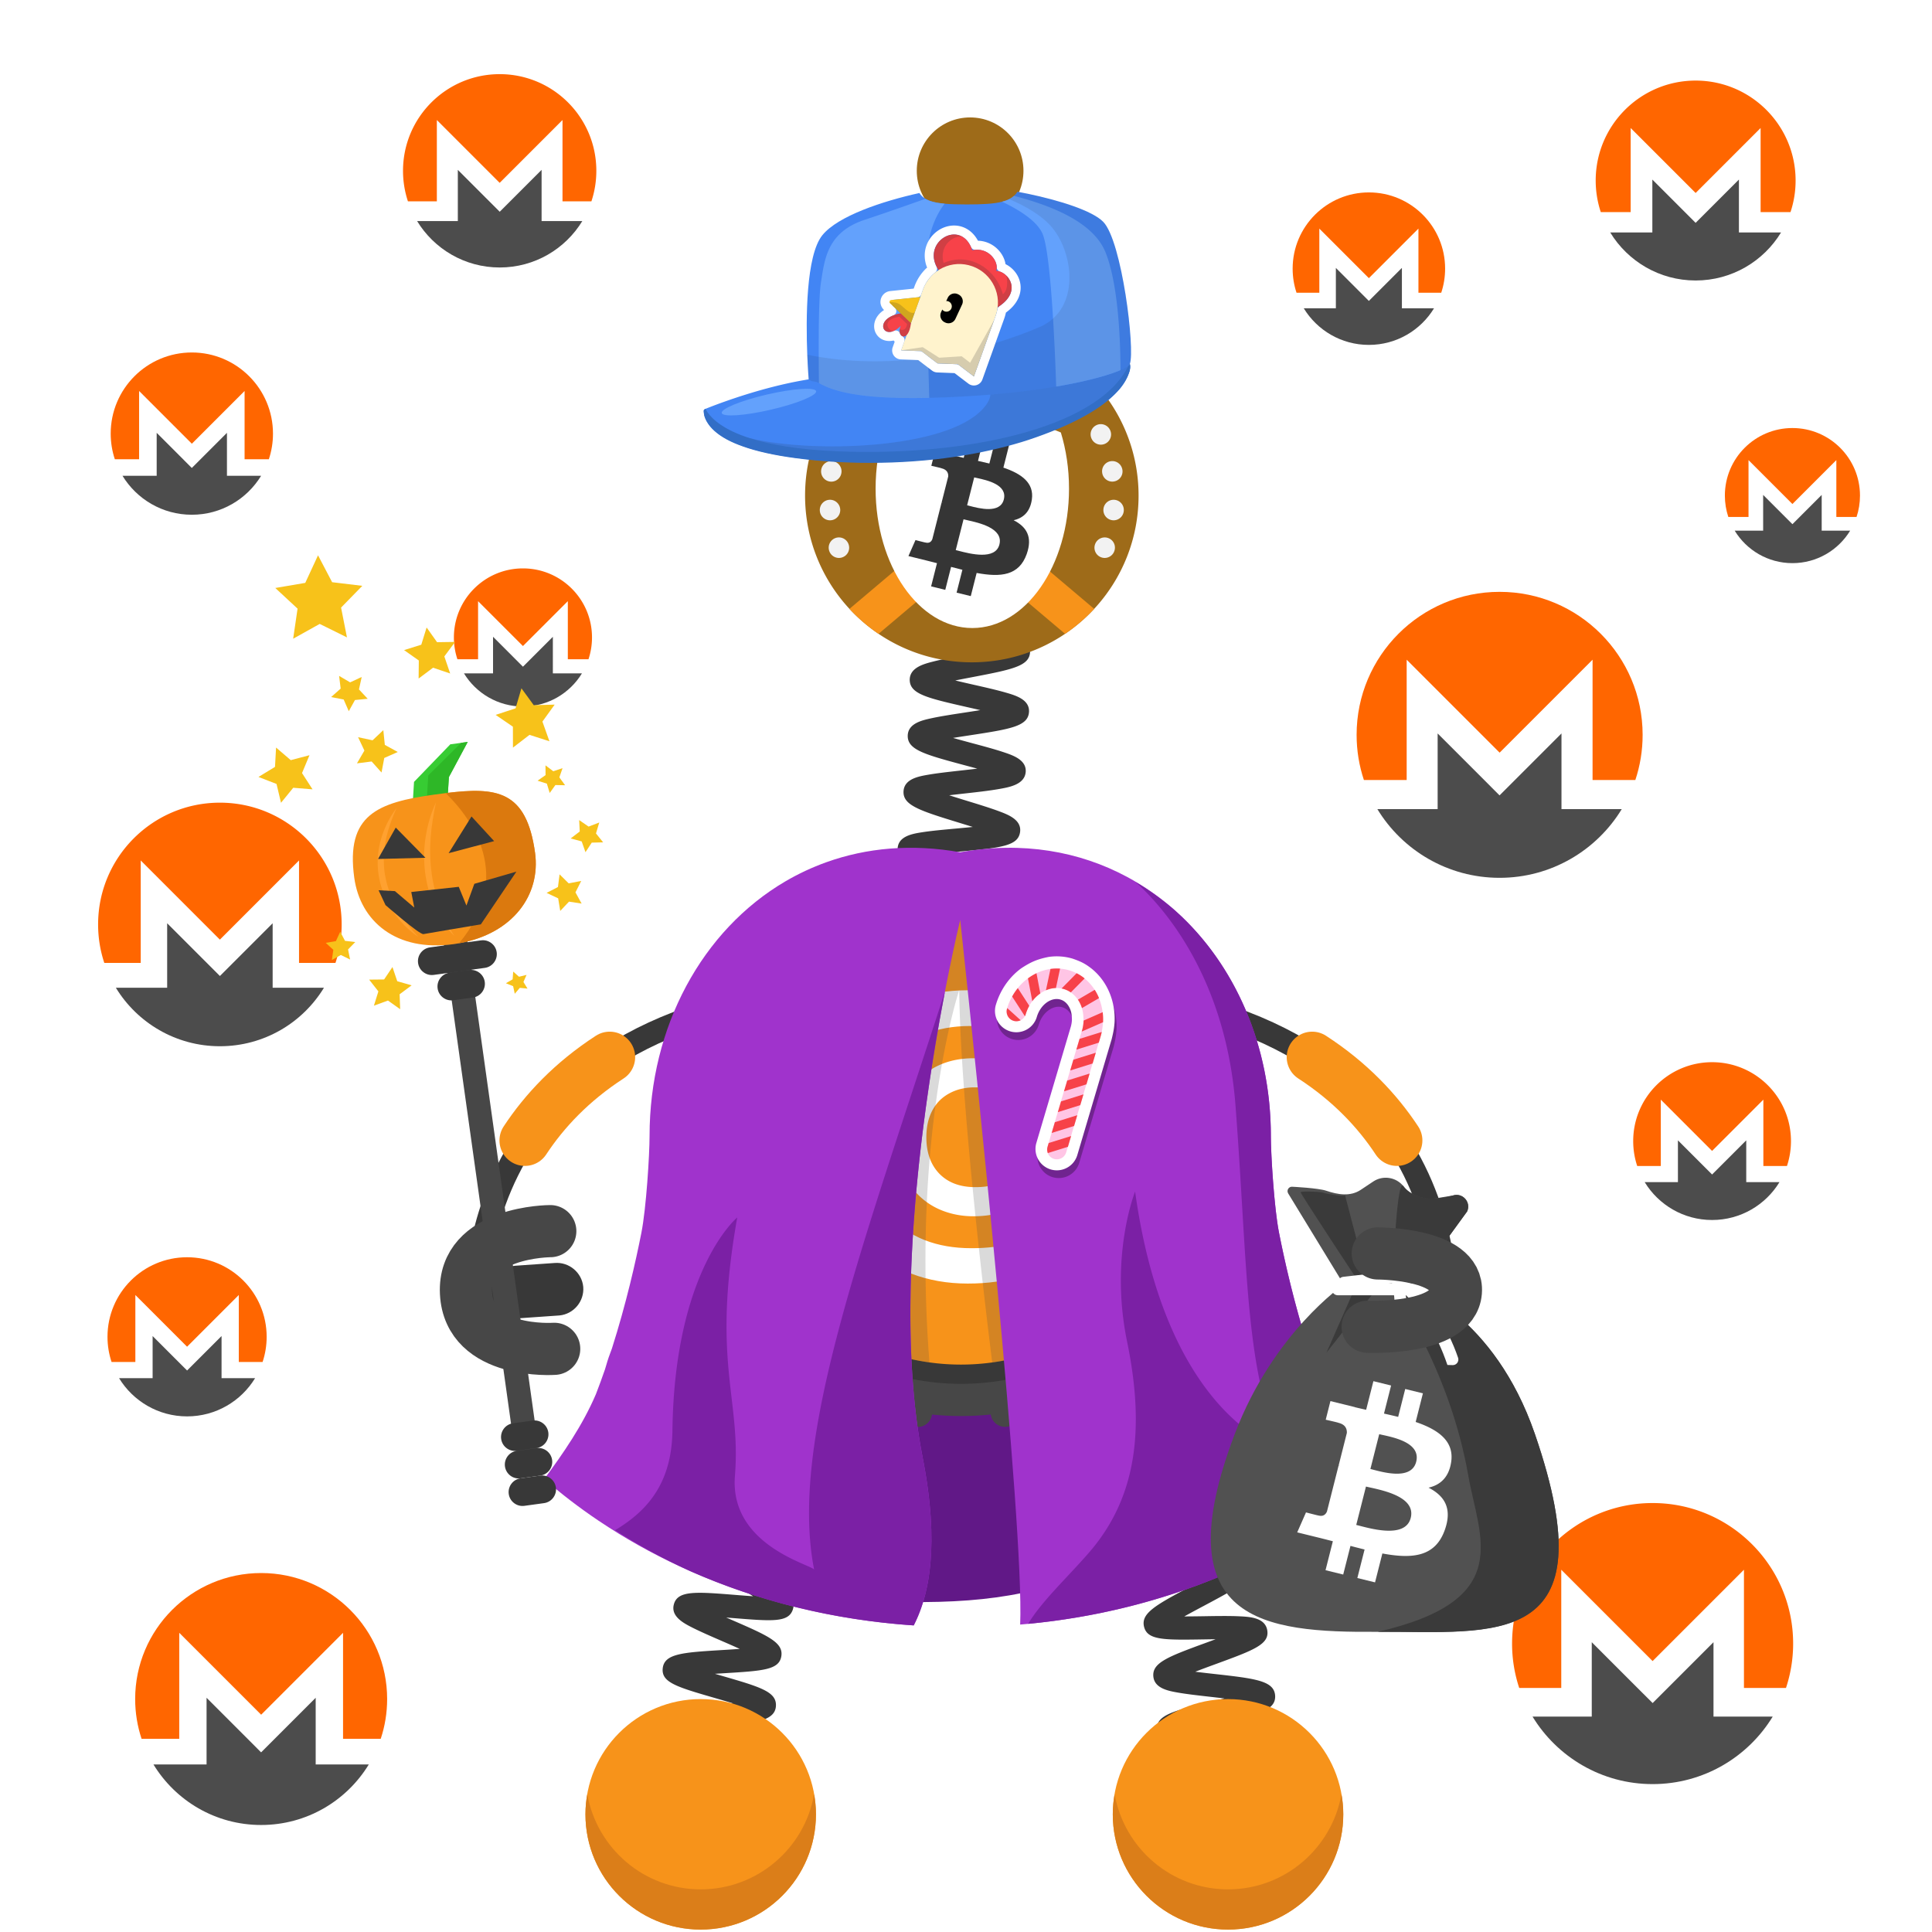 <svg width="1000" height="1000" fill="none" xmlns="http://www.w3.org/2000/svg"><path fill="#fff" d="M0 0h1000v1000H0z"/><path fill="#fff" d="M1000 0H0v1000h1000V0Z"/><path fill="#fff" d="M113.821 541.53c34.816 0 63.04-28.224 63.04-63.04s-28.224-63.04-63.04-63.04-63.04 28.224-63.04 63.04 28.224 63.04 63.04 63.04Z"/><path fill="#F60" d="M113.821 415.46c-34.81 0-63.04 28.23-63.04 63.04 0 6.96 1.13 13.65 3.21 19.91h18.85v-53.04l40.97 40.98 40.97-40.98v53.04h18.85a63.017 63.017 0 0 0 3.21-19.91c.02-34.82-28.21-63.04-63.02-63.04Z"/><path fill="#4C4C4C" d="m104.401 495.76-17.88-17.88v33.37h-26.56c11.07 18.15 31.05 30.28 53.86 30.28s42.8-12.12 53.86-30.28h-26.56v-33.37l-17.88 17.88-9.42 9.42-9.42-9.42Z"/><path fill="#fff" d="M96.83 733.13c22.749 0 41.191-18.441 41.191-41.19s-18.442-41.19-41.19-41.19c-22.749 0-41.19 18.441-41.19 41.19s18.441 41.19 41.19 41.19Z"/><path fill="#F60" d="M96.83 650.75c-22.74 0-41.19 18.44-41.19 41.19 0 4.55.74 8.92 2.1 13.01h12.32v-34.66l26.77 26.77 26.771-26.77v34.66h12.32c1.36-4.09 2.1-8.46 2.1-13.01 0-22.75-18.45-41.19-41.19-41.19Z"/><path fill="#4C4C4C" d="m90.673 703.22-11.68-11.69v21.81h-17.36c7.23 11.86 20.29 19.78 35.2 19.78 14.91 0 27.97-7.92 35.2-19.78h-17.36v-21.81l-11.68 11.68-6.16 6.16-6.16-6.15Z"/><path fill="#fff" d="M855.388 923.45c40.174 0 72.74-32.567 72.74-72.74 0-40.173-32.566-72.74-72.74-72.74-40.173 0-72.74 32.567-72.74 72.74 0 40.173 32.567 72.74 72.74 72.74Z"/><path fill="#F60" d="M855.388 777.97c-40.17 0-72.74 32.57-72.74 72.74a72.79 72.79 0 0 0 3.701 22.98h21.76v-61.2l47.279 47.28 47.28-47.28v61.2h21.75c2.4-7.23 3.71-14.95 3.71-22.98 0-40.17-32.57-72.74-72.74-72.74Z"/><path fill="#4C4C4C" d="M844.522 870.64 823.892 850v38.51h-30.65c12.77 20.95 35.83 34.94 62.15 34.94s49.39-13.99 62.16-34.94h-30.65V850l-20.63 20.63-10.87 10.87-10.88-10.86Z"/><path fill="#fff" d="M886.174 631.46c22.549 0 40.83-18.28 40.83-40.83 0-22.55-18.281-40.83-40.83-40.83-22.55 0-40.83 18.28-40.83 40.83 0 22.55 18.28 40.83 40.83 40.83Z"/><path fill="#F60" d="M886.174 549.79c-22.55 0-40.83 18.29-40.83 40.84 0 4.51.73 8.84 2.08 12.9h12.21v-34.36l26.54 26.54 26.54-26.54v34.36h12.21a40.78 40.78 0 0 0 2.08-12.9c.01-22.55-18.28-40.84-40.83-40.84Z"/><path fill="#4C4C4C" d="m880.071 601.82-11.58-11.58v21.62h-17.21c7.17 11.76 20.11 19.61 34.89 19.61 14.78 0 27.73-7.85 34.89-19.61h-17.21v-21.62l-11.58 11.58-6.1 6.1-6.1-6.1Z"/><path fill="#fff" d="M776.19 454.36c40.874 0 74.01-33.135 74.01-74.01 0-40.875-33.136-74.01-74.01-74.01-40.875 0-74.01 33.135-74.01 74.01 0 40.875 33.135 74.01 74.01 74.01Z"/><path fill="#F60" d="M776.19 306.34c-40.87 0-74.01 33.14-74.01 74.01 0 8.17 1.32 16.03 3.77 23.38h22.14v-62.27l48.11 48.11 48.11-48.11v62.27h22.14c2.45-7.35 3.77-15.21 3.77-23.38-.02-40.87-33.16-74.01-74.03-74.01Z"/><path fill="#4C4C4C" d="m765.12 400.63-21-21v39.18h-31.19c12.99 21.32 36.46 35.55 63.24 35.55s50.25-14.23 63.24-35.55h-31.19v-39.18l-21 21-11.06 11.06-11.04-11.06Z"/><path fill="#fff" d="M927.759 291.48c19.313 0 34.97-15.657 34.97-34.97s-15.657-34.97-34.97-34.97-34.97 15.657-34.97 34.97 15.657 34.97 34.97 34.97Z"/><path fill="#F60" d="M927.759 221.55c-19.31 0-34.97 15.66-34.97 34.97 0 3.86.63 7.57 1.78 11.05h10.46v-29.42l22.73 22.73 22.73-22.73v29.42h10.46c1.16-3.47 1.78-7.19 1.78-11.05 0-19.32-15.66-34.97-34.97-34.97Z"/><path fill="#4C4C4C" d="m922.525 266.09-9.92-9.92v18.51h-14.73c6.14 10.07 17.22 16.8 29.88 16.8s23.74-6.73 29.88-16.8h-14.73v-18.51l-9.92 9.92-5.23 5.23-5.23-5.23Z"/><path fill="#fff" d="M877.667 145.17c28.57 0 51.73-23.16 51.73-51.73 0-28.57-23.16-51.73-51.73-51.73-28.569 0-51.729 23.16-51.729 51.73 0 28.57 23.16 51.73 51.729 51.73Z"/><path fill="#F60" d="M877.66 41.71c-28.57 0-51.73 23.17-51.73 51.73 0 5.71.93 11.2 2.63 16.34h15.47V66.26l33.63 33.63 33.63-33.63v43.53h15.47a51.657 51.657 0 0 0 2.64-16.34c0-28.57-23.17-51.74-51.74-51.74Z"/><path fill="#4C4C4C" d="m869.933 107.62-14.68-14.68v27.39h-21.8c9.08 14.9 25.48 24.85 44.2 24.85 18.72 0 35.13-9.95 44.21-24.85h-21.8V92.94l-14.68 14.68-7.73 7.73-7.72-7.73Z"/><path fill="#fff" d="M708.54 178.53c21.799 0 39.47-17.671 39.47-39.47s-17.671-39.47-39.47-39.47c-21.798 0-39.47 17.671-39.47 39.47s17.672 39.47 39.47 39.47Z"/><path fill="#F60" d="M708.54 99.59c-21.79 0-39.47 17.67-39.47 39.47 0 4.36.71 8.55 2.01 12.47h11.8v-33.21l25.65 25.65 25.65-25.65v33.21h11.8c1.3-3.92 2.01-8.11 2.01-12.47.01-21.8-17.66-39.47-39.45-39.47Z"/><path fill="#4C4C4C" d="m702.642 149.87-11.2-11.2v20.89h-16.63c6.93 11.37 19.44 18.96 33.72 18.96 14.28 0 26.8-7.59 33.72-18.96h-16.629v-20.9l-11.201 11.2-5.9 5.9-5.88-5.89Z"/><path fill="#fff" d="M258.649 138.46c27.636 0 50.04-22.404 50.04-50.04s-22.404-50.04-50.04-50.04-50.04 22.404-50.04 50.04 22.404 50.04 50.04 50.04Z"/><path fill="#F60" d="M258.641 38.38c-27.63 0-50.039 22.41-50.039 50.04 0 5.52.899 10.83 2.549 15.8h14.961v-42.1l32.519 32.52 32.52-32.52v42.1h14.961a50.053 50.053 0 0 0 2.549-15.8c.02-27.64-22.39-50.04-50.02-50.04Z"/><path fill="#4C4C4C" d="m251.161 102.12-14.19-14.19v26.49h-21.08c8.78 14.41 24.65 24.03 42.76 24.03s33.97-9.62 42.76-24.03h-21.08V87.93l-14.19 14.19-7.48 7.48-7.5-7.48Z"/><path fill="#fff" d="M99.29 266.43c23.195 0 41.999-18.804 41.999-42s-18.804-42-42-42-42 18.804-42 42 18.804 42 42 42Z"/><path fill="#F60" d="M99.287 182.44c-23.19 0-41.99 18.81-41.99 42 0 4.63.75 9.09 2.14 13.26h12.56v-35.33l27.3 27.3 27.3-27.3v35.33h12.56c1.39-4.17 2.14-8.63 2.14-13.26-.02-23.2-18.82-42-42.01-42Z"/><path fill="#4C4C4C" d="m93.008 235.94-11.91-11.91v22.23h-17.7c7.37 12.09 20.69 20.17 35.88 20.17 15.201 0 28.51-8.08 35.88-20.17h-17.689v-22.23l-11.91 11.91-6.28 6.28-6.27-6.28Z"/><path fill="#fff" d="M270.677 365.69c19.739 0 35.74-16.001 35.74-35.74s-16.001-35.74-35.74-35.74c-19.738 0-35.739 16.001-35.739 35.74s16.001 35.74 35.739 35.74Z"/><path fill="#F60" d="M270.677 294.2c-19.74 0-35.739 16.01-35.739 35.74 0 3.94.64 7.74 1.82 11.29h10.69v-30.07l23.229 23.23 23.23-23.23v30.07h10.691a35.75 35.75 0 0 0 1.819-11.29c.01-19.73-16-35.74-35.74-35.74Z"/><path fill="#4C4C4C" d="m265.341 339.74-10.14-10.14v18.92h-15.06c6.27 10.29 17.61 17.17 30.54 17.17 12.94 0 24.27-6.87 30.54-17.17h-15.06V329.6l-10.14 10.14-5.34 5.34-5.34-5.34Z"/><path fill="#fff" d="M135.171 944.62c36.014 0 65.21-29.196 65.21-65.21 0-36.015-29.196-65.21-65.21-65.21-36.015 0-65.21 29.195-65.21 65.21 0 36.014 29.195 65.21 65.21 65.21Z"/><path fill="#F60" d="M135.171 814.2c-36.01 0-65.21 29.2-65.21 65.21 0 7.2 1.17 14.12 3.32 20.6h19.5v-54.87l42.39 42.39 42.39-42.39v54.87h19.5c2.16-6.48 3.32-13.4 3.32-20.6 0-36.01-29.2-65.21-65.21-65.21Z"/><path fill="#4C4C4C" d="m125.417 897.27-18.5-18.5v34.52h-27.48c11.45 18.78 32.12 31.32 55.72 31.32s44.27-12.54 55.72-31.32h-27.48v-34.52l-18.5 18.5-9.75 9.75-9.73-9.75Z"/><path fill="#611887" d="M553.924 817.08c-30.69 12.51-71.131 13.98-115.891 10.57 0 0-73.26-116.99-73.26-234.91 0-82.17 54.72-151.15 120.75-151.15 1.44 0 2.891.04 4.321.11 63.93 2.92 112.62 70.67 112.62 151.05 0 8.76.409 17.43 1.119 25.99.51 6.24 1.18 12.42 1.95 18.54 13.8 108.81-51.609 179.8-51.609 179.8Z"/><path stroke="#383838" stroke-miterlimit="10" stroke-width="12.035" d="M748.004 686.94s18.499-157.93-183.301-174.45"/><path stroke="#F7931A" stroke-linecap="round" stroke-miterlimit="10" stroke-width="26.366" d="M723.042 590.29c-10.13-15.37-24.28-30.4-43.87-43.12"/><path fill="#383838" fill-rule="evenodd" d="M740.621 669.96c.62-7.45-4.94-14.11-12.36-14.8l-20.6-1.44c-7.45-.62-14.11 4.94-14.8 12.36-.63 7.45 4.94 14.11 12.36 14.8l20.6 1.44c7.51.65 14.18-4.91 14.8-12.36Z" clip-rule="evenodd"/><path stroke="#383838" stroke-miterlimit="10" stroke-width="12.035" d="M246.741 686.94s-18.499-157.93 183.301-174.45"/><path stroke="#F7931A" stroke-linecap="round" stroke-miterlimit="10" stroke-width="26.366" d="M271.703 590.29c10.13-15.37 24.28-30.4 43.87-43.12"/><path fill="#383838" fill-rule="evenodd" d="M254.125 669.96c-.62-7.45 4.941-14.11 12.361-14.8l20.599-1.44c7.45-.62 14.111 4.94 14.801 12.36.62 7.45-4.94 14.11-12.36 14.8l-20.6 1.44c-7.51.65-14.171-4.91-14.801-12.36Z" clip-rule="evenodd"/><path fill="#383838" d="M607.971 927.36c.42-.25 1.66-1.4 1.82-3.44l-12-.94c.58-7.43 9.509-8.77 31.079-11.99 1.83-.27 3.881-.58 5.981-.91-2.55-.58-5.08-1.12-7.3-1.6-20.31-4.39-28.72-6.21-28.82-13.38-.1-7.51 8.7-9.63 29.95-14.75 1.57-.38 3.31-.8 5.09-1.24-2.4-.29-4.75-.55-6.83-.79-6.4-.72-12.44-1.39-17.21-2.23-4.8-.84-12.051-2.12-12.741-8.16-.86-7.35 7.601-10.44 28.031-17.92 1.3-.48 2.73-1 4.2-1.54-2.04.02-4.031.05-5.811.08-20.83.34-29.449.48-31.229-6.45-1.82-7.17 6.1-11.38 25.22-21.55 1.25-.67 2.62-1.39 4.03-2.15-1.98.3-3.9.6-5.64.87-20.62 3.21-29.16 4.54-31.91-2.05-2.82-6.9 4.47-12.08 22.08-24.6 1.46-1.04 3.1-2.2 4.76-3.4-2.22.58-4.39 1.16-6.32 1.67-20.49 5.48-28.96 7.75-32.34 1.29-3.46-6.63 3.419-12.27 20.059-25.9 1.97-1.61 4.261-3.49 6.511-5.38-2.86.79-5.75 1.62-8.23 2.34-20.74 5.98-29.32 8.46-32.73 1.73-2.91-5.66 2.86-10.69 6.69-14.01 3.77-3.29 8.97-7.25 14-11.09 2.52-1.92 5.549-4.24 8.379-6.47-3.42.61-6.989 1.31-9.979 1.9-6.31 1.24-12.831 2.52-17.891 3.17-5.11.66-12.829 1.65-15.139-4.41-2.29-6 4.04-10.23 8.24-13.04 4.09-2.73 9.69-5.98 15.1-9.11 3.03-1.76 6.73-3.9 10.1-5.95-3.58.09-7.38.26-10.53.4-21.43.95-31.21 1.38-32.82-6.25-1.34-6.25 5.55-9.43 10.1-11.53 4.42-2.04 10.15-4.25 16.21-6.59 3.26-1.26 7.24-2.8 10.89-4.3-3.41-.42-7.02-.81-10.02-1.13-21.44-2.29-31.221-3.34-31.721-11.12-.42-7.45 8.04-9.44 28.46-14.25 7.98-1.88 20.051-4.72 22.411-6.38-.39.28-1.51 1.51-1.51 3.52h12.04c0 7.47-8.83 9.55-30.18 14.58-1.34.32-2.81.66-4.32 1.02 2.14.24 4.229.46 6.099.67 6.39.68 12.431 1.33 17.201 2.14 4.79.81 12.02 2.05 12.78 8.04.95 7.33-7.46 10.58-27.8 18.43-1.08.42-2.25.87-3.45 1.34 1.79-.07 3.52-.15 5.09-.22 20.82-.92 29.44-1.3 31.42 5.6 2.09 7.02-5.67 11.52-24.41 22.39-1.15.67-2.401 1.39-3.701 2.15 1.77-.34 3.49-.68 5.04-.98 20.68-4.06 29.241-5.74 32.271.81 3.04 6.76-4.011 12.15-21.061 25.15-1.67 1.27-3.559 2.72-5.469 4.2 2.41-.67 4.79-1.36 6.87-1.96 20.58-5.93 29.09-8.39 32.57-1.83 3.5 6.59-3.351 12.2-19.891 25.75-2.18 1.78-4.749 3.89-7.219 5.98 3.04-.77 6.13-1.6 8.77-2.3 6.2-1.66 12.6-3.37 17.6-4.37 5.03-1 12.63-2.52 15.37 3.3 2.77 5.71-3.15 10.52-7.07 13.71-3.84 3.12-9.13 6.88-14.25 10.52-2.68 1.91-5.93 4.22-8.93 6.44 3.4-.47 6.969-1.03 9.939-1.49 6.41-1 13.031-2.03 18.181-2.48 5.18-.46 13.01-1.15 15.06 5.07 2.02 6.05-4.45 10.03-8.73 12.67-4.18 2.58-9.89 5.61-15.4 8.55-3.03 1.61-6.71 3.57-10.08 5.45 3.48-.01 7.18-.06 10.25-.11 6.5-.11 13.23-.21 18.41.05 5.21.26 13.08.66 14.26 7.1 1.35 7.37-6.87 10.38-26.73 17.65-3.15 1.15-6.961 2.55-10.511 3.93 3.29.42 6.741.81 9.631 1.13 21.43 2.4 31.21 3.5 31.71 11.25.41 7.47-8.05 9.5-28.49 14.43-3.18.77-7.02 1.69-10.62 2.63 3.16.73 6.45 1.44 9.21 2.04 21.02 4.54 30.62 6.61 30.32 14.37-.21 7.39-8.861 8.68-29.761 11.8-8.06 1.17-20.219 2.99-22.689 4.43ZM505.14 627.51c-2.51-5.93 3.731-10.7 7.861-13.86 4.15-3.17 9.77-6.92 15.21-10.54 1.95-1.3 4.199-2.8 6.439-4.32-3.15.54-6.36 1.14-9.09 1.65-6.12 1.14-12.44 2.32-17.29 2.91-4.93.61-12.39 1.52-14.67-4.28-2.78-7.14 4.98-12.06 23.72-23.93 2.02-1.28 4.36-2.76 6.67-4.26-3.32.47-6.72.99-9.6 1.44-6.4.99-12.45 1.93-17.29 2.38-4.94.46-12.42 1.15-14.48-4.76-2.16-6.07 4.43-10.49 8.79-13.41 4.39-2.94 10.29-6.36 15.99-9.66 2.14-1.24 4.651-2.69 7.101-4.15-3.54.3-7.2.67-10.29.98-6.41.65-12.47 1.26-17.29 1.45-4.95.2-12.431.49-14.141-5.55-2.18-7.52 6.85-11.89 26.63-21.47 2.39-1.16 5.21-2.52 7.95-3.89-3.87-.08-7.989-.08-11.389-.09-6.43-.01-12.501-.01-17.291-.31-4.96-.31-12.44-.77-13.45-7.02-1.31-7.77 8.17-10.87 28.95-17.67 2.78-.91 6.11-2 9.27-3.09-3.74-.69-7.75-1.34-11.06-1.89-6.23-1.02-12.66-2.08-17.5-3.19-4.97-1.14-12.479-2.87-12.389-9.35 0-6.39 7.539-8.07 12.519-9.17 4.88-1.08 11.36-2.1 17.62-3.07 2.96-.46 6.48-1.01 9.85-1.59-2.98-.92-6.04-1.82-8.64-2.58-6.26-1.84-12.73-3.74-17.62-5.52-4.88-1.79-12.27-4.49-11.59-10.91.62-6.16 8-7.29 12.89-8.05 4.8-.74 10.88-1.29 17.32-1.88 2.61-.24 5.641-.52 8.651-.83-2.21-.69-4.391-1.36-6.311-1.95-21.34-6.55-30.18-9.26-29.5-16.85.62-6.13 7.87-7.38 12.67-8.22 4.72-.82 10.741-1.49 17.101-2.2 2.53-.28 5.449-.61 8.359-.96-2.11-.58-4.189-1.14-6.029-1.63-21.45-5.76-30.331-8.15-29.941-15.73.35-6.16 7.611-7.72 12.411-8.76 4.74-1.02 10.77-1.94 17.16-2.92 2.42-.37 5.199-.79 7.989-1.25-2.14-.5-4.249-.98-6.119-1.4-21.59-4.9-30.521-6.93-30.421-14.48.17-6.2 7.371-8.04 12.131-9.26 4.73-1.21 11.029-2.41 17.119-3.58 8.07-1.54 20.26-3.87 22.69-5.42-.44.28-1.69 1.56-1.69 3.71h12.04c0 7.65-9.009 9.37-30.779 13.53-2.4.46-5.181.99-7.941 1.55 3.28.79 6.661 1.56 9.521 2.21 6.31 1.43 12.269 2.79 16.929 4.15 4.74 1.39 11.91 3.48 11.73 9.68-.3 7.71-9.4 9.1-31.38 12.46-2.4.37-5.189.79-7.949 1.24 3.31.94 6.74 1.86 9.63 2.64 6.23 1.67 12.109 3.25 16.689 4.79 4.67 1.57 11.74 3.94 11.29 10.14-.5 6.5-8.33 7.9-13.5 8.82-5.23.94-12.029 1.7-18.609 2.43-2.27.25-4.88.54-7.5.86 3.24 1.05 6.59 2.08 9.43 2.95 6.13 1.88 11.92 3.66 16.41 5.34 4.59 1.72 11.519 4.32 10.889 10.45-.79 7.62-9.95 8.45-32.08 10.48-1.91.17-4.06.37-6.26.59 2.63.8 5.26 1.57 7.55 2.24 5.97 1.75 12.131 3.56 16.741 5.23 4.64 1.68 11.639 4.21 11.209 10.32-.49 7.34-9.33 8.72-30.69 12.06-1.02.16-2.12.33-3.25.51 1.08.18 2.11.35 3.09.51 21.31 3.5 30.131 4.94 30.711 12.21.5 7.04-7.021 9.5-27.131 16.08-1.44.47-3.019.99-4.649 1.53h2.719c22.22.03 31.41.04 33.14 7.32 1.65 6.89-5.46 10.33-24.46 19.53-2.04.99-4.349 2.11-6.689 3.26 1.77-.17 3.49-.34 5.04-.5 22.11-2.23 31.259-3.16 33.589 4.04 1.93 5.78-4.25 9.88-8.33 12.58-4.02 2.66-9.27 5.71-14.84 8.93-2.12 1.23-4.55 2.64-6.98 4.07 2.14-.32 4.231-.64 6.091-.93 21.91-3.39 30.97-4.8 33.63 2.29 2.18 5.75-3.861 10.12-7.851 13.01-3.94 2.85-9.099 6.12-14.569 9.58-2.15 1.36-4.631 2.93-7.091 4.53 2.35-.42 4.66-.85 6.69-1.23 21.68-4.04 30.65-5.71 33.5 1.29 2.35 5.74-3.609 10.27-7.559 13.26-3.89 2.96-9.241 6.52-14.421 9.96-6.82 4.54-17.13 11.41-18.77 13.77.3-.43.951-2.1.121-4.08l-11.081 4.7ZM352.929 930.65c.54-.39 1.609-1.85 1.469-3.86l-12.009.81c-.43-6.35 6.8-8.76 11.59-10.36 4.74-1.58 11-3.22 17.04-4.81 2.33-.61 5.06-1.33 7.74-2.06-3.18-.65-6.47-1.27-9.25-1.79-19.96-3.76-28.22-5.31-28.22-12.6 0-7.67 9.359-9.3 29.859-12.89 2.46-.43 5.34-.94 8.17-1.46-3.21-.99-6.56-1.96-9.38-2.77-19.56-5.67-27.659-8.01-26.919-15.31.83-7.66 10.299-8.24 31.049-9.51 2.65-.16 5.781-.35 8.821-.58-3.21-1.46-6.611-2.94-9.451-4.17-5.73-2.49-11.14-4.84-15.32-6.97-4.09-2.09-10.929-5.59-9.369-11.74 1.84-7.47 11.32-6.71 32.09-5.04 2.69.22 5.88.47 8.97.68-2.97-1.93-6.14-3.91-8.77-5.55-5.09-3.17-10.351-6.45-14.181-9.2-3.75-2.68-10.029-7.18-7.549-13.04 2.86-7.05 12.089-4.96 32.309-.37 2.47.56 5.381 1.22 8.231 1.83-2.47-2.05-5.04-4.12-7.22-5.87-4.71-3.8-9.59-7.72-13.11-10.95-3.63-3.33-9.111-8.35-6.071-13.89 3.58-6.45 11.79-3.89 31.62 2.28 2 .62 4.27 1.33 6.58 2.03-1.81-1.55-3.62-3.06-5.2-4.39-15.89-13.35-22.469-18.88-19.029-25.35 3.33-6.35 11.52-4.17 31.33 1.08 1.26.33 2.62.7 4.04 1.07-1.01-.69-1.981-1.36-2.881-1.98-17.21-11.81-24.329-16.69-21.779-23.47 2.43-6.59 10.68-5.59 30.62-3.17 1.08.13 2.23.27 3.42.41-.62-.29-1.221-.58-1.801-.85-18.51-8.73-26.96-12.71-25.5-19.89 1.42-6.88 9.691-7.22 29.681-8.03 1.34-.05 2.8-.11 4.3-.18-.89-.27-1.751-.53-2.571-.77-20.26-6.08-28.649-8.59-28.259-15.92.41-7.08 8.59-8.51 28.37-11.97 7.69-1.35 19.309-3.38 21.679-4.82-.58.35-1.769 1.74-1.769 3.78h12.04c0 7.67-9.36 9.3-29.87 12.89-2.54.45-5.55.97-8.47 1.52 3.32 1.06 6.819 2.11 9.739 2.98 5.96 1.79 11.601 3.48 15.981 5.1 4.3 1.59 11.49 4.25 10.66 10.53-.92 7.63-10.451 8.02-31.351 8.87-2.74.11-5.99.25-9.12.42 3.24 1.6 6.711 3.24 9.591 4.6 5.4 2.55 10.99 5.18 15.1 7.45 4.02 2.22 10.739 5.93 9.009 12.02-2.18 7.46-11.619 6.31-32.309 3.8-2.68-.33-5.861-.71-8.941-1.04 2.83 2.01 5.851 4.08 8.361 5.81 4.97 3.41 10.119 6.94 13.859 9.88 3.86 3.03 9.701 7.61 7.091 13.35-2.74 5.84-10.151 4.38-15.061 3.41-4.81-.95-10.979-2.58-16.939-4.17-2.39-.63-5.19-1.38-7.96-2.08a617.4 617.4 0 0 0 6.489 5.5c4.67 3.92 9.5 7.98 13 11.33 3.56 3.41 8.951 8.56 5.901 14.05-3.57 6.42-11.78 3.87-31.6-2.31-1.69-.53-3.571-1.11-5.511-1.7 1.47 1.2 2.91 2.36 4.2 3.4 16.26 13.09 22.98 18.51 19.8 25.08-3.14 6.39-11.309 4.54-31.019.08-1.27-.29-2.66-.6-4.09-.92l2.529 1.58c17.82 11.12 25.2 15.72 22.96 22.64-2.24 6.71-10.509 6.05-30.479 4.44-1.25-.1-2.61-.21-4.01-.32.82.36 1.62.7 2.37 1.03 19.39 8.42 27.41 11.9 26.14 19.13-1.23 6.94-9.521 7.45-29.571 8.67-1.48.09-3.099.19-4.779.3 1.14.33 2.24.65 3.26.95 20.3 5.88 28.709 8.31 28.319 15.68-.41 7.08-8.6 8.51-28.38 11.97-1.75.31-3.709.65-5.719 1.01 1.48.28 2.92.55 4.23.8 20.82 3.92 29.44 5.54 29.73 12.93.31 7.13-7.8 9.26-27.39 14.39-7.54 1.96-18.92 4.94-21.16 6.56Z"/><path fill="#474747" d="M497.426 732.95c79.56 0 144.05-64.49 144.05-144.05 0-79.56-64.49-144.05-144.05-144.05-79.56 0-144.051 64.49-144.051 144.05 0 79.55 64.491 144.05 144.051 144.05Z"/><path fill="#383838" d="M497.422 716.28c70.36 0 127.39-57.03 127.39-127.39 0-70.35-57.03-127.39-127.39-127.39-70.35 0-127.391 57.03-127.391 127.39s57.031 127.39 127.391 127.39Z"/><path stroke="#474747" stroke-dasharray="45.27 45.27" stroke-linecap="round" stroke-miterlimit="10" stroke-width="14.819" d="M599.282 690.74c56.25-56.26 56.25-147.46 0-203.72-56.25-56.25-147.46-56.25-203.72 0-56.25 56.26-56.25 147.46 0 203.72 56.25 56.25 147.46 56.25 203.72 0Z"/><path fill="#F7931A" d="M614.834 588.85c0 44.86-25.15 83.85-62.13 103.63a116.594 116.594 0 0 1-39.12 12.72c-5.3.73-10.71 1.11-16.21 1.11-5.53 0-10.97-.38-16.3-1.13-7.02-.97-13.839-2.56-20.399-4.72-46.9-15.41-80.761-59.56-80.761-111.61 0-58.62 42.951-107.22 99.101-116.03a119.1 119.1 0 0 1 33.319-.49c57.81 7.35 102.5 56.72 102.5 116.52Z"/><path fill="#fff" fill-rule="evenodd" d="M541.49 636c1.16-.54 2.721-.82 4.761-.82s3.81.82 5.3 2.45c1.5 1.63 2.25 3.47 2.25 5.58 0 3.81-1.56 6.46-4.63 8.03-6.6 3.67-13.741 6.73-21.221 9.32-7.55 2.52-16.599 3.81-27.069 3.81-10.47 0-20.271-1.7-29.311-5.17-9.05-3.47-16.87-8.5-23.46-15.1-14.08-13.81-21.149-32.37-21.149-55.64 0-23.26 7.069-41.76 21.149-55.63 13.67-13.54 31.291-20.27 52.851-20.27 10.41 0 19.38 1.29 26.93 3.81 7.55 2.52 13.329 4.9 17.339 7.07 4.01 2.18 6.461 3.95 7.281 5.31.82 1.36 1.29 3.06 1.29 5.1 0 2.04-.75 3.88-2.25 5.51s-3.26 2.45-5.3 2.45-3.601-.27-4.761-.82c-5.64-2.99-11.43-5.37-17.34-7.21-5.92-1.84-13.259-2.72-22.099-2.72s-16.8 1.5-23.87 4.42c-7.14 2.99-13.06 7.07-17.89 12.24-9.45 10.27-14.15 23.87-14.15 40.81s4.69 30.54 14.15 40.81c10.27 11.15 24.49 16.73 42.51 16.73 8.3 0 15.439-.88 21.359-2.72 5.97-1.98 11.75-4.36 17.33-7.35Z" clip-rule="evenodd"/><path fill="#fff" fill-rule="evenodd" stroke="#fff" stroke-width="5.873" d="M524.143 612.459c.54-.27 1.359-.41 2.379-.41s1.901.41 2.651 1.22a4.02 4.02 0 0 1 1.09 2.79c0 1.9-.751 3.27-2.311 4.01a61.899 61.899 0 0 1-10.609 4.63c-3.74 1.22-8.301 1.9-13.531 1.9-5.239 0-10.13-.89-14.62-2.59-4.49-1.7-8.429-4.22-11.769-7.55-7.07-6.94-10.54-16.19-10.54-27.82 0-11.63 3.54-20.88 10.54-27.82 6.87-6.73 15.64-10.13 26.46-10.13 5.24 0 9.73.61 13.47 1.91 3.74 1.29 6.669 2.45 8.639 3.54 2.04 1.09 3.2 1.97 3.67 2.65.41.68.61 1.5.61 2.52s-.339 1.9-1.089 2.72c-.75.82-1.631 1.22-2.651 1.22-1.02 0-1.84-.14-2.38-.41-2.79-1.5-5.709-2.65-8.639-3.6-2.92-.95-6.671-1.36-11.021-1.36-4.35 0-8.37.75-11.97 2.24-3.54 1.5-6.53 3.54-8.91 6.12-4.69 5.17-7.069 11.97-7.069 20.4 0 8.43 2.379 15.23 7.069 20.4 5.17 5.58 12.24 8.36 21.22 8.36 4.15 0 7.691-.47 10.681-1.36 2.92-.92 5.85-2.15 8.63-3.58Z" clip-rule="evenodd"/><path fill="#474747" d="M552.697 692.48a116.594 116.594 0 0 1-39.12 12.72c-5.33-42.76-16.419-137.81-17.099-192.72 0 0-24.601 73.97-15.411 192.7-7.02-.97-13.839-2.56-20.399-4.72l-8.23-19.17 1.33-116.6s19.79-71.69 25.24-91.87c5.46-20.18 24.009-5.95 28.569-5.51 1.2.12 2.89 2.12 4.75 5.02 5.21 8.14 11.66 23.34 11.66 23.34s36.151 44.72 37.061 46.84c.67 1.56-5.161 98.12-8.351 149.97Z" opacity=".2"/><path fill="#A033CC" d="M711.268 767.38c-46.38 39.66-109.01 66.43-179.13 73.12-1.36.13-2.73.25-4.1.37 2.14-50.9-23.85-297.69-29.83-353.49-.07-.69-.14-1.35-.21-1.98-.64-5.97-1-9.26-1-9.26 0 .01-.001.02-.011.03-.01.07-.02.14-.049.24-.411 1.65-2.6 10.85-5.56 25.35-.46 2.22-.93 4.57-1.41 7.03-.28 1.43-.571 2.91-.861 4.42-1.8 9.3-3.74 20.05-5.669 31.85 0 .02-.01.04-.01.06-5.53 33.9-10.9 76.53-12.01 119.03l-.03.86c-.75 30.92.76 61.75 6.11 89.07 4.54 23.13 5.32 40.96 4.09 54.81v.01c-.24 2.71-.551 5.27-.931 7.69-1.26 8-3.21 14.44-5.38 19.66-.76 1.83-1.55 3.51-2.339 5.06-41.601-2.8-80.761-12.65-115.701-28.11-14.92-6.59-29.069-14.2-42.309-22.73-1.79-1.14-3.57-2.31-5.33-3.5-9.86-6.64-19.181-13.79-27.91-21.42 9.93-13.43 19.84-27.78 26.75-43.92 1.639-4.24 3.19-8.5 4.66-12.74.2-.66.409-1.31.599-1.97.84-2.97 1.86-5.96 3.04-8.97 7.37-23.18 12.291-44.88 15.241-59.88 2.5-12.65 4.23-40.27 4.23-50.13 0-56.48 27.229-106.5 70.319-131.76 6.69-3.91 13.761-7.24 21.181-9.89 20.74-7.44 44.15-9.66 69.29-5.16 32.3-5.78 61.74-.47 86.35 12.74 1.58.85 3.139 1.73 4.679 2.65 6.86 4.07 13.311 8.76 19.311 14.01.43.38.86.75 1.29 1.14 30.65 27.52 49.16 69.7 49.16 116.27 0 9.86 1.74 37.48 4.23 50.13 2.95 15 7.87 36.7 15.25 59.88 1.17 3.01 2.19 6 3.04 8.97.18.66.399 1.31.599 1.97 1.47 4.24 3.02 8.5 4.66 12.74.95 2.22 1.961 4.41 3.021 6.56.24.65.489 1.29.739 1.94 5.81 13.47 13.671 25.72 21.941 37.25Z"/><path fill="#fff" d="m353.367 713.96 3.431-7.36-4.11-6.99 8.049.99 5.38-6.07 1.551 7.96 7.43 3.24-7.09 3.94-.79 8.07-5.93-5.53-7.921 1.75Zm80.531 39.09 3.531-6.32-3.22-6.49 7.1 1.4 5.179-5.06.87 7.18 6.411 3.36-6.571 3.05-1.21 7.13-4.929-5.3-7.161 1.05Zm8.97-54.82.481-8.6-6.81-5.27 8.329-2.2 2.91-8.11 4.66 7.24 8.611.26-5.441 6.68 2.411 8.27-8.031-3.12-7.12 4.85Zm-86.58 78.06.569-5.68-4.349-3.69 5.58-1.21 2.16-5.29 2.88 4.93 5.689.43-3.799 4.26 1.349 5.55-5.22-2.3-4.859 3Zm95.556 16.65-7.651-3.489-7.21 4.32.951-8.351-6.34-5.529 8.239-1.671 3.301-7.74 4.139 7.32 8.38.75-5.689 6.19 1.88 8.2Zm212.954-98.22-3.92-1.35-3.33 2.46.08-4.14-3.37-2.41 3.96-1.21 1.25-3.94 2.37 3.39 4.14-.03-2.491 3.3 1.311 3.93Zm-60.737 39.45.419-3.44-2.589-2.29 3.4-.66 1.38-3.18 1.68 3.03 3.45.33-2.361 2.54.75 3.38-3.139-1.46-2.99 1.75Zm3.38 51.92-5.92-1.64-4.7 3.94-.269-6.13-5.2-3.25 5.75-2.15 1.479-5.95 3.82 4.8 6.12-.43-3.379 5.12 2.299 5.69Zm-31.964 26.66 3.27-4.32-1.7-5.14 5.12 1.78 4.359-3.2-.109 5.41 4.39 3.16-5.18 1.57-1.641 5.15-3.099-4.44-5.41.03Zm92.964-26.66-6.839-1.39-5.031 4.86-.8-6.95-6.169-3.27 6.36-2.91 1.21-6.88 4.72 5.15 6.92-.98-3.43 6.09 3.059 6.28Zm14.13-49.28-5.979-2.55-5.49 3.49.58-6.48-5.01-4.14 6.33-1.45 2.39-6.05 3.339 5.58 6.491.4-4.271 4.9 1.62 6.3Z"/><path fill="#7B20A5" d="M711.271 767.38c-46.38 39.66-109.01 66.43-179.13 73.12 7.27-11.95 19.789-23.41 31.439-36.78 25.16-28.91 28.93-64.93 19.78-109.4-9.14-44.48 4.17-77.56 4.17-77.56 16.38 117.8 75.721 133.33 75.721 133.33-18.96-40.92-17.35-93.83-23.75-177.77-5.24-68.67-39.481-104.9-51.761-115.8 6.95 4.08 13.501 8.78 19.601 14.01.43.38.86.75 1.29 1.14 30.65 27.52 49.16 69.7 49.16 116.27 0 9.86 1.74 37.48 4.23 50.13 2.95 15 7.87 36.7 15.25 59.88 1.17 3.01 2.19 6 3.04 8.97.18.66.399 1.31.599 1.97 1.47 4.24 3.02 8.5 4.66 12.74.95 2.22 1.961 4.41 3.021 6.56.24.65.489 1.29.739 1.94 5.81 13.47 13.671 25.72 21.941 37.25Zm-289.874 45.04c-1.48-2.59-43.91-12.54-41-48.56 3.25-40.41-12.169-58.5 1.201-133.71 0 0-32.49 26.96-33.55 110.35-.36 26.75-12.481 41.26-29.681 51.51 12.22 7.87 25.21 14.96 38.87 21.19 34.94 15.46 74.101 25.31 115.701 28.11a71.978 71.978 0 0 0 2.339-5.06c2.17-5.22 4.12-11.66 5.38-19.66.38-2.42.691-4.98.931-7.69v-.01c1.23-13.85.45-31.68-4.09-54.81-5.35-27.32-6.86-58.15-6.11-89.07l.03-.86c1.11-42.5 6.48-85.13 12.01-119.03 0-.02.01-.04.01-.06a1117.74 1117.74 0 0 1 5.669-31.85c-43.53 134.76-80.74 232.85-67.71 299.21Z"/><path fill="#F7C21A" d="m161.771 408.56-9.99-.81-6.33 7.77-2.319-9.75-9.351-3.62 8.561-5.21.55-10.01 7.61 6.52 9.689-2.56-3.86 9.25 5.44 8.42Zm36.634-30.63.781 7.62 6.71 3.68-7 3.09-1.42 7.53-5.111-5.71-7.599.97 3.849-6.62-3.269-6.92 7.49 1.61 5.569-5.25Zm18.274-26.72.099-9.34-7.63-5.38 8.911-2.79 2.759-8.92 5.411 7.62 9.339-.14-5.58 7.5 3.021 8.84-8.861-2.99-7.469 5.6Zm-37.097-21.3-14.1-6.97-13.74 7.66 2.28-15.56-11.53-10.7 15.511-2.64 6.609-14.27 7.3 13.92 15.62 1.88-10.989 11.25 3.039 15.43Zm104.805 53.77-10.311-3.32-8.569 6.6-.03-10.82-8.93-6.12 10.29-3.37 3.059-10.38 6.38 8.74 10.821-.3-6.34 8.78 3.63 10.19Zm-94.065-21.99-6.59.64-3.2 5.79-2.649-6.06-6.5-1.26 4.949-4.39-.81-6.57 5.701 3.35 6-2.8-1.42 6.46 4.519 4.84Zm-9.114 134.96-4.79-2.35-4.641 2.61.75-5.28-3.91-3.61 5.25-.91 2.231-4.84 2.479 4.71 5.301.63-3.721 3.82 1.051 5.22Zm91.842 15.05-4-.39-2.601 3.07-.859-3.93-3.731-1.52 3.481-2.03.29-4.01 3.01 2.67 3.9-.96-1.61 3.68 2.12 3.42Zm-65.919 10.67-6.32-4.49-7.27 2.66 2.31-7.39-4.781-6.1 7.75-.08 4.321-6.43 2.479 7.34 7.441 2.13-6.21 4.62.28 7.74Zm85.379-115.93-5.04-.1-2.941 4.11-1.469-4.83-4.81-1.53 4.13-2.89-.03-5.05 4.03 3.05 4.79-1.6-1.65 4.77 2.99 4.07Zm8.53 61.25-6.53-1-4.531 4.81-1.07-6.52-5.979-2.82 5.87-3.04.84-6.56 4.7 4.66 6.5-1.24-2.981 5.91 3.181 5.8ZM312.192 436l-5.91.14-3.239 4.95-1.961-5.57-5.699-1.55 4.689-3.59-.29-5.9 4.87 3.36 5.521-2.11-1.691 5.67 3.71 4.6Z"/><path fill="#515151" d="M713.117 844.63c60.25-.43 120.12 10.26 81.33-102.42-21.09-61.25-63.509-76.06-63.509-76.06l28.429-39.08c2.21-4.78-2.319-9.9-7.329-8.29 0 0-6.12 1.01-8.8 1.46-5.31.88-12.78-1.27-16.18-5.45l-.71-.88c-3.8-4.68-10.54-5.7-15.56-2.36l-6.45 4.3c-5.38 3.58-11.771 2.54-17.891.47-4.17-1.41-17.479-2.06-17.479-2.06-1.89-.22-3.2 1.83-2.21 3.45l28.79 47.18s-36.54 24.87-56.44 77.32c-36.91 97.24 14.769 102.84 74.009 102.42Z"/><path fill="#3A3A3A" d="M713.117 844.63c60.25-.25 120.12 10.26 81.33-102.42-21.09-61.25-63.509-76.06-63.509-76.06l28.429-39.08c2.21-4.78-2.319-9.9-7.329-8.29 0 0-16.501 5.28-24.971-3.99l-.71-.88c-3.8-4.68-5.54 52.99-5.54 52.99s29.49 41.41 39.13 96.68c5.65 32.45 24.46 64.65-46.83 81.05Zm-5.191-181.07-11.741-44.93s-.31.59-4.49 0c-4.18-.59-4.179-.59-7.949-1.55-.76-.19-10.1-.67-10.54 0-.34.51 30.71 47.49 30.71 47.49l4.01-1.01Zm-7.496 5.07-13.821 31.46 24.771-31.46h-10.95Z"/><path fill="#fff" d="m737.059 662.29-41.13 4.69c-1.63.19-3.1-.98-3.28-2.61l-.019-.21c-.19-1.63.979-3.1 2.609-3.28l41.13-4.69c1.63-.19 3.1.98 3.28 2.61l.021.21c.19 1.63-.981 3.1-2.611 3.28Z"/><path fill="#fff" d="M737.51 670.42h-45.05a3.104 3.104 0 0 1-3.101-3.1c0-1.71 1.391-3.1 3.101-3.1h45.05c1.71 0 3.099 1.39 3.099 3.1 0 1.71-1.389 3.1-3.099 3.1Z"/><path fill="#fff" d="M749.175 706.5c-5.6-16.51-14.641-31.57-28.691-42.61 2.01-1 5.021-4.02 6.021-3.01 12.77 10.8 22.77 25.88 28.24 42.02.53 1.88-.921 3.74-2.881 3.68l-2.689-.08Z"/><path fill="#fff" d="M717.549 689.63c4.01-7.56 5.509-15.66 2.979-24.08-.49-1.64.83-3.26 2.53-3.07 1.45.16 2.67.37 2.77.82 3.64 9.8 2.51 20.23-2.84 29.2-.71 1-2.979 1.16-4.489.32a2.377 2.377 0 0 1-.95-3.19Zm15.471 66.971c-2.58 10.19-18.531 5.01-23.701 3.74l4.561-18.01c5.17 1.27 21.83 3.64 19.14 14.27Zm-2.831 29.07c-2.83 11.2-21.99 5.15-28.2 3.63l5.031-19.86c6.21 1.52 26.119 4.54 23.169 16.23Zm20.93-28.91c1.66-10.94-6.799-16.82-18.369-20.75l3.75-14.82-9.16-2.25-3.651 14.43a376.45 376.45 0 0 0-7.339-1.7l3.679-14.53-9.16-2.25-3.76 14.82c-1.99-.45-3.949-.89-5.849-1.35l.01-.05-12.64-3.11-2.441 9.64s6.801 1.53 6.661 1.63c3.71.91 4.379 3.33 4.269 5.25l-4.269 16.89c.26.06.59.16.95.3-.3-.07-.631-.16-.971-.24l-5.989 23.65c-.45 1.11-1.61 2.78-4.2 2.14.09.13-6.661-1.64-6.661-1.64l-4.549 10.33 11.92 2.93c2.22.55 4.39 1.12 6.53 1.66l-3.79 14.99 9.149 2.25 3.761-14.83c2.5.67 4.93 1.28 7.3 1.87l-3.74 14.76 9.16 2.25 3.79-14.96c15.63 2.91 27.379 1.74 32.319-12.18 3.99-11.2-.2-17.67-8.42-21.88 6-1.36 10.51-5.24 11.71-13.25Z"/><path stroke="#474747" stroke-linecap="round" stroke-linejoin="round" stroke-miterlimit="10" stroke-width="27" d="M707.898 686.72s44.041 1.95 45.651-18.04c1.61-19.99-40.431-19.9-40.431-19.9"/><path fill="#37CC33" fill-rule="evenodd" d="m242.091 384.02-9.75 18.2-.67 11.04-.271 4.41-18.509 10.22 1.41-23.19 18.779-19.44 9.011-1.24Z" clip-rule="evenodd"/><path fill="#2EB727" fill-rule="evenodd" d="m242.09 384.02-9.75 18.2-.67 11.04-1.931 1.49L219 412.08l2.04-.28.63-10.45 17.019-16.86 3.401-.47Z" clip-rule="evenodd"/><path fill="#474747" fill-rule="evenodd" d="m277.566 741.26-12.21 1.68-44.95-320.69 11.37-7.78 45.79 326.79Z" clip-rule="evenodd"/><path fill="#383838" fill-rule="evenodd" d="m244.775 516.33-10.17 1.4c-3.92.54-7.56-2.22-8.1-6.14-.54-3.92 2.22-7.56 6.14-8.1l10.17-1.4c3.92-.54 7.559 2.22 8.099 6.14.53 3.92-2.229 7.56-6.139 8.1Zm32.89 233.199-10.17 1.4c-3.92.54-7.559-2.22-8.099-6.14-.54-3.92 2.219-7.56 6.139-8.1l10.17-1.4c3.92-.54 7.561 2.22 8.101 6.14.54 3.92-2.221 7.56-6.141 8.1Zm1.97 14.25-10.17 1.4c-3.92.54-7.561-2.22-8.101-6.14-.54-3.92 2.221-7.56 6.141-8.1l10.17-1.4c3.92-.54 7.56 2.22 8.1 6.14.54 3.91-2.23 7.56-6.14 8.1Z" clip-rule="evenodd"/><path fill="#383838" fill-rule="evenodd" d="m281.596 778.019-10.17 1.4c-3.92.54-7.561-2.22-8.101-6.14-.54-3.92 2.221-7.56 6.141-8.1l10.17-1.4c3.92-.54 7.559 2.22 8.099 6.14.54 3.91-2.229 7.56-6.139 8.1ZM250.945 500.97l-26.45 3.64c-3.92.54-7.559-2.22-8.099-6.14-.54-3.92 2.219-7.56 6.139-8.1l26.45-3.64c3.92-.54 7.56 2.22 8.1 6.14.54 3.91-2.22 7.56-6.14 8.1Z" clip-rule="evenodd"/><path fill="#F7931A" fill-rule="evenodd" d="M276.942 441.409c3 21.75-11.42 41.83-39.34 46.82-.95.17-1.9.32-2.86.46-29.79 4.1-48.28-11.9-51.38-34.38-4.48-32.55 11.96-38.96 41.75-43.07 1.91-.26 3.781-.52 5.601-.73 26.35-3.26 41.779-1.45 46.229 30.9Z" clip-rule="evenodd"/><path fill="#FFA130" d="M205.323 418.109c-2.56 5.69-4.629 11.49-5.779 17.43-.49 2.98-.931 5.97-.881 8.97-.01 2.99.15 5.99.74 8.92a47.61 47.61 0 0 0 2.38 8.65c1.01 2.83 2.35 5.54 3.8 8.2 3 5.27 6.68 10.22 11.02 14.68-5.24-3.42-9.67-8.08-13.22-13.33-1.8-2.62-3.27-5.47-4.52-8.41a48.212 48.212 0 0 1-2.71-9.21c-1.11-6.33-.799-12.91.891-19.05a50.59 50.59 0 0 1 8.279-16.85Z"/><path fill="#DB790E" fill-rule="evenodd" d="M276.94 441.409c3 21.75-11.419 41.83-39.339 46.82 28.71-34.47 6.8-64.29-6.89-77.72 26.35-3.26 41.779-1.45 46.229 30.9Z" clip-rule="evenodd"/><path fill="#FFA130" d="M235.189 484.48c-4.43-4.25-7.72-9.61-10.25-15.23-2.53-5.65-4.16-11.71-4.93-17.86-.71-6.16-.66-12.42.36-18.51.97-6.09 2.72-12.03 5.29-17.57-1.26 5.97-2.26 11.91-2.73 17.87-.07.74-.11 1.49-.13 2.24l-.12 2.23c0 1.49-.08 2.98 0 4.46.01 2.97.25 5.94.62 8.88.31 2.95.87 5.87 1.55 8.75.65 2.9 1.53 5.74 2.49 8.56 2.01 5.6 4.51 11.08 7.85 16.18Z"/><path fill="#383838" fill-rule="evenodd" d="M199.533 468.47s17.631 15.41 19.651 15.02c2.02-.39 29.7-5.04 29.7-5.04l18.42-27.31-21.79 6.32-4.09 11.25-3.971-9.69-24.58 2.68 1.561 8.06-10.021-8.52-8.46-.45 3.58 7.68Zm-3.869-23.871 9.17-16.24 15.37 15.62-24.54.62Zm36.539-2.999 11.851-19 11.71 12.76-23.561 6.24Z" clip-rule="evenodd"/><path stroke="#474747" stroke-linecap="round" stroke-linejoin="round" stroke-miterlimit="10" stroke-width="27" d="M286.849 698.15s-44.041 3.13-45.651-28.89c-1.61-32.02 43.63-32.02 43.63-32.02"/><path fill="#F7931A" d="M362.681 998.74c32.94 0 59.65-26.71 59.65-59.65s-26.71-59.65-59.65-59.65-59.65 26.71-59.65 59.65 26.71 59.65 59.65 59.65Z"/><path fill="#DB7E19" fill-rule="evenodd" d="M362.681 977.93c-29.38 0-53.73-21.29-58.7-49.24-.61 3.4-.95 6.87-.95 10.41 0 32.92 26.73 59.65 59.65 59.65s59.65-26.73 59.65-59.65c0-3.54-.34-7.01-.95-10.41-4.9 27.95-29.31 49.24-58.7 49.24Z" clip-rule="evenodd"/><path fill="#F7931A" d="M635.619 998.74c32.94 0 59.65-26.71 59.65-59.65s-26.71-59.65-59.65-59.65-59.65 26.71-59.65 59.65 26.71 59.65 59.65 59.65Z"/><path fill="#DB7E19" fill-rule="evenodd" d="M635.625 977.93c-29.38 0-53.731-21.29-58.691-49.24-.61 3.4-.95 6.87-.95 10.41 0 32.92 26.73 59.65 59.65 59.65s59.65-26.73 59.65-59.65c0-3.54-.34-7.01-.95-10.41-4.98 27.95-29.329 49.24-58.709 49.24Z" clip-rule="evenodd"/><path fill="#9E6B19" d="M589.323 256.51c0 22.65-8.72 43.25-22.98 58.64-4.5 4.86-9.55 9.2-15.06 12.92-13.78 9.31-30.39 14.75-48.27 14.75-17.88 0-34.5-5.44-48.27-14.75a86.836 86.836 0 0 1-15.06-12.92c-14.26-15.39-22.98-35.99-22.98-58.64 0-33.94 19.59-63.3 48.07-77.4 8.47-4.2 17.74-7.04 27.51-8.25 3.52-.44 7.09-.66 10.73-.66 3.63 0 7.21.22 10.73.66a85.529 85.529 0 0 1 27.51 8.25c28.49 14.11 48.07 43.47 48.07 77.4Z"/><path fill="#F2F2F2" d="M563.052 204.59s-.04-.04-.04-.05c-1.89-2.23-5.2-2.48-7.43-.6-2.23 1.89-2.49 5.24-.61 7.47a5.281 5.281 0 0 0 7.45.63c2.24-1.88 2.51-5.21.63-7.45Zm11.54 18.04a5.286 5.286 0 0 0-6.99-2.62 5.27 5.27 0 0 0-2.63 6.99c.02.04.06.14.08.18a5.29 5.29 0 0 0 4.76 2.98c.77 0 1.56-.17 2.3-.53 2.61-1.27 3.71-4.39 2.48-7Zm6.37 20.59-.04-.21a5.275 5.275 0 0 0-6.13-4.27 5.283 5.283 0 0 0-4.28 6.1 5.287 5.287 0 0 0 5.21 4.44c.26 0 .52-.02.78-.06a5.27 5.27 0 0 0 4.46-6Zm-4.09 15.48c-2.9-.26-5.45 1.88-5.73 4.77a5.287 5.287 0 0 0 4.64 5.8c.21.02.42.04.62.04 2.64 0 4.93-1.98 5.24-4.67.01-.07.02-.13.02-.21.27-2.91-1.88-5.47-4.79-5.73Zm-3.21 19.81a5.301 5.301 0 0 0-6.8 3.05 5.284 5.284 0 0 0 2.92 6.83c.66.27 1.33.4 1.99.4 2.09 0 4.07-1.25 4.9-3.29l.07-.18a5.266 5.266 0 0 0-3.08-6.81ZM450.43 203.94a5.275 5.275 0 0 0-7.431.6c0 .01-.04.05-.04.05a5.291 5.291 0 0 0 8.09 6.82c1.88-2.23 1.621-5.58-.619-7.47Zm-12.011 16.07c-2.65-1.2-5.78-.03-6.98 2.62a5.287 5.287 0 0 0 2.47 7 5.29 5.29 0 0 0 7.07-2.45c.02-.04.07-.14.08-.18 1.2-2.66.01-5.79-2.64-6.99Zm-7.199 18.74a5.287 5.287 0 0 0-6.131 4.27c-.01.05-.02.16-.03.21a5.286 5.286 0 0 0 5.23 6.07c2.55 0 4.79-1.85 5.21-4.44.49-2.87-1.419-5.61-4.279-6.11Zm3.659 24.72a5.298 5.298 0 0 0-5.73-4.77 5.282 5.282 0 0 0-4.8 5.73c.01.07.01.14.02.21.32 2.69 2.6 4.67 5.25 4.67.21 0 .411-.02.621-.04a5.294 5.294 0 0 0 4.639-5.8Zm4.28 18.09a5.284 5.284 0 0 0-6.8-3.05 5.296 5.296 0 0 0-3.09 6.81l.07.18c.83 2.05 2.821 3.29 4.901 3.29.67 0 1.339-.13 1.989-.4 2.69-1.08 3.99-4.13 2.93-6.83Z"/><path fill="#F7931A" d="M566.339 315.15c-4.5 4.86-9.55 9.2-15.06 12.92l-48.27-40.81-48.269 40.81a86.836 86.836 0 0 1-15.06-12.92l52.599-44.47v-99.82c3.52-.44 7.09-.66 10.73-.66 3.63 0 7.211.22 10.731.66v99.82l52.599 44.47Z"/><path fill="#353535" d="M503.016 191.56c21.19 0 38.36-6.06 38.36-13.53s-17.17-13.53-38.36-13.53c-21.19 0-38.36 6.06-38.36 13.53s17.17 13.53 38.36 13.53Z"/><path stroke="#353535" stroke-miterlimit="10" stroke-width="12.035" d="M503.016 89.27v88.76"/><path fill="#9E6B19" d="M502.133 116c15.25 0 27.611-12.36 27.611-27.61s-12.361-27.61-27.611-27.61-27.61 12.36-27.61 27.61c-.01 15.25 12.36 27.61 27.61 27.61Z"/><path fill="#fff" d="M553.321 252.91c0 39.85-22.41 72.16-50.05 72.16-27.65 0-50.06-32.31-50.06-72.16 0-10.77 1.63-20.98 4.57-30.16 21.61-8.34 54.39-14.47 91.31 1.1 2.72 8.89 4.23 18.72 4.23 29.06Z"/><path fill="#fff" d="M527.623 286.44c3.27 0 5.92-3.01 5.92-6.73 0-3.72-2.65-6.73-5.92-6.73s-5.92 3.01-5.92 6.73c0 3.72 2.65 6.73 5.92 6.73Z"/><path fill="#353535" fill-rule="evenodd" d="M534.073 258.66c1.33-8.77-5.45-13.48-14.72-16.62l3.01-11.88-7.34-1.8-2.93 11.56c-1.93-.47-3.91-.92-5.88-1.36l2.95-11.64-7.34-1.8-3.01 11.87c-1.6-.36-3.17-.71-4.69-1.09l.01-.04-10.13-2.49-1.95 7.72s5.45 1.23 5.33 1.31c2.97.73 3.51 2.67 3.42 4.2l-3.43 13.53c.21.05.47.13.76.24l-.25-.06c-.17-.04-.35-.09-.53-.13l-4.8 18.95c-.36.89-1.29 2.22-3.36 1.72.07.11-5.34-1.31-5.34-1.31l-3.65 8.28 9.55 2.35c1.07.26 2.12.53 3.16.8.69.18 1.38.36 2.07.53l-3.04 12.01 7.33 1.8 3.01-11.88c2 .54 3.95 1.03 5.85 1.49l-3 11.83 7.34 1.8 3.04-11.99c12.52 2.33 21.93 1.39 25.9-9.76 3.19-8.98-.16-14.16-6.75-17.53 4.83-1.09 8.45-4.19 9.41-10.61Zm-16.78 23.16c-2.08 8.24-15.18 4.83-21.17 3.27-.54-.14-1.02-.27-1.43-.37l4.03-15.91c.5.12 1.11.26 1.8.41 6.21 1.37 18.91 4.18 16.77 12.6Zm-15.51-19.98c5 1.31 15.89 4.18 17.79-3.31 1.94-7.66-8.65-9.97-13.82-11.09-.58-.13-1.1-.24-1.51-.34l-3.66 14.43c.34.08.74.19 1.2.31Z" clip-rule="evenodd"/><path fill="#4285F4" d="M585 189.61c.02.53-.03 1.19-.21 1.95-.02.09-.05.19-.07.28-.05.19-.11.4-.17.6-.06.19-.13.4-.2.61-.74 2.18-2.1 5-4.8 8.25-.08.1-.17.21-.27.31-5.51 6.21-16.14 14-36.47 21.99a186.7 186.7 0 0 1-14.13 4.9c-43.59 13.22-94.25 12.57-124.78 7.25-9.94-1.73-17.49-3.91-23.18-6.3-6.47-2.72-10.54-5.71-13.01-8.6-.12-.15-.25-.29-.36-.44-.04-.05-.07-.1-.12-.14-.2-.27-.4-.54-.58-.8-.39-.54-.72-1.07-1-1.61-.16-.31-.31-.61-.44-.91-.16-.38-.31-.76-.42-1.13a10 10 0 0 1-.53-2.77c-.02-.14-.02-.27-.03-.4v-.01c0-.23.27-.76.77-.96.04-.02.09-.04.14-.06.55-.22 1.35-.54 2.35-.93 7.6-2.96 27.36-10.17 48.18-13.85.95-.17 1.91-.34 2.86-.49h.02c.83-.14 1.67-.27 2.5-.39.84-.11 1.68-.23 2.52-.34.09-.01.18-.03.27-.03 2.42-.3 5.36-.58 8.72-.85 9.37-.73 22.01-1.34 35.7-1.8l.9-.03c3.51-.12 7.08-.23 10.69-.34.24-.01.49-.01.73-.02 24.49-.7 50.22-1.05 65.77-1.23.56 0 1.12-.01 1.65-.01 8-.08 12.9-.11 12.9-.11l19.03-2.3 2.96-.35 1.62-.19.2-.03s.02.04.05.13c.08.19.19.58.24 1.15Z"/><path fill="#212121" d="M585 189.61c.02.53-.03 1.19-.21 1.95-.02.09-.05.19-.07.28-.05.19-.11.4-.17.6-.06.19-.13.4-.2.61-2.28 6.43-11.06 18.09-41.87 30.21-4.6 1.8-9.32 3.44-14.13 4.89-10.38 3.15-21.17 5.51-31.99 7.22-.14.02-.29.04-.44.07-.64.1-1.28.19-1.93.3-3.31.49-6.62.92-9.92 1.29-30.42 3.42-60 1.97-80.5-1.6-9.94-1.73-17.49-3.92-23.18-6.31-.02-.07-.05-.14-.06-.21-.92-2.85.72-3.99 5.81-2.61.62.17 1.27.33 1.92.49 31.98 7.83 101.26 5.94 120.58-15.06 2.67-2.91 3.87-5.37 3.94-7.45.29-8.58-18.63-10.66-31.97-11.07-7.22-.22-12.81.06-12.81.06l.47-.31.56-.38c3.51-.12 7.08-.23 10.69-.33l1.06-.03c24.56-.71 50.32-1.06 65.76-1.23.45 0 .9-.01 1.33-.02 8-.08 12.9-.11 12.9-.11l19.36-2.33 2.63-.32 1.81-.21.32-.04s.06.12.13.37c.09.26.17.7.18 1.28Z" opacity=".13"/><path fill="#63A1FC" d="M398.914 212.074c13.49-3.12 24.017-7.417 23.513-9.596-.505-2.179-11.849-1.416-25.339 1.705-13.49 3.12-24.017 7.417-23.513 9.596.504 2.18 11.849 1.416 25.339-1.705Z"/><path fill="#326EC6" d="M585 189.61c.02.53-.03 1.19-.21 1.95-.02.09-.05.19-.07.28-.05.19-.11.4-.17.6-.06.19-.13.4-.2.61-.74 2.18-2.1 5-4.8 8.25-.08.1-.17.21-.27.31-5.31 6.27-15.56 14.1-35.61 21.98-4.6 1.81-10.12 3.79-14.92 5.24-10.49 3.18-21.38 5.56-32.3 7.26-.14.02-.29.04-.44.07-.64.1-1.28.19-1.93.3-3.31.49-6.62.92-9.92 1.29-30.31 3.37-60.08 1.69-80.51-1.86-10.16-1.77-17.74-4.04-23.48-6.5-6.12-2.62-10.03-5.63-12.45-8.52-.12-.15-.25-.29-.36-.44-.04-.05-.07-.1-.12-.14-.2-.27-.4-.54-.58-.8-.38-.55-.71-1.08-1-1.61-.16-.31-.31-.61-.44-.91-.19-.4-.34-.8-.48-1.18-.32-.93-.42-1.87-.47-2.72-.02-.14-.02-.27-.03-.4v-.01c-.02-.33.27-.76.76-.95 0 0 .01 0 .01-.01.04-.02.09-.04.14-.06.26.5.58 1.04.97 1.62 2.62 3.85 8.56 9.23 21.93 13.53 10.28 3.31 24.96 5.99 45.94 6.82 30.45 1.21 60.83-1.21 86.44-7.15 29.29-6.79 52.31-18.21 61.98-34.09.17-.26.33-.53.48-.8.43-.74.82-1.48 1.19-2.24.16-.32.31-.63.45-.95.06-.13.12-.27.18-.41 0 0 .06.12.13.37s.15.69.16 1.27Z"/><path fill="#4285F4" d="M584.821 188.31c-.02.05-.041.11-.061.15-.08.19-.16.34-.26.44-.12.13-.259.27-.429.41-.51.42-1.271.89-2.261 1.41-.54.27-1.16.55-1.85.84-.28.12-.559.25-.869.37-.3.12-.611.25-.931.37-.22.08-.45.16-.67.25-.22.09-.45.17-.68.26-.24.08-.48.17-.73.25-.25.09-.499.18-.759.26-.16.06-.32.11-.48.17-.36.11-.731.24-1.121.36-.27.09-.56.18-.85.27-.14.04-.29.08-.43.13-.15.05-.3.09-.44.14-.15.04-.299.09-.449.13-.15.05-.3.09-.46.13-.31.09-.621.19-.941.28-.31.09-.64.18-.97.27-.32.09-.65.18-.99.27-.24.07-.48.13-.73.2-.2.05-.409.11-.619.16-.41.11-.82.21-1.23.32l-.601.15c-.64.16-1.31.32-1.99.48-.44.11-.89.21-1.35.32-.91.21-1.85.42-2.82.63-.33.07-.659.15-.989.22l-.151.03c-.8.17-1.62.34-2.47.52-.07.01-.129.02-.189.03-.84.17-1.681.33-2.551.5-.04.01-.09.02-.13.02-.07.02-.14.03-.21.04-.35.07-.709.14-1.069.2-.03.01-.071.01-.101.02l-.16.03c-.87.16-1.75.32-2.65.48-.49.09-1 .18-1.5.26-9.64 1.65-21.03 3.12-34.1 4.19-4.14.34-8.45.64-12.93.89-6.75.38-12.95.64-18.67.76-4.35.1-8.41.13-12.22.08-.41 0-.809 0-1.21-.01-.27 0-.52-.01-.78-.01l-1.5-.03h-.23c-.05 0-.1-.01-.15-.01-.59-.01-1.19-.03-1.77-.04-.32-.02-.65-.02-.97-.04-.08 0-.17 0-.25-.01-.23 0-.46-.02-.69-.03-.46-.01-.91-.02-1.36-.05-.07 0-.15-.01-.22-.01-.56-.02-1.12-.05-1.67-.08-.06 0-.11-.01-.17-.01-.49-.03-.989-.05-1.469-.09-.3-.02-.591-.03-.881-.05-.28-.01-.569-.03-.849-.06-.47-.03-.941-.07-1.401-.1-.46-.03-.91-.07-1.36-.11-.14-.01-.28-.02-.41-.04-.58-.05-1.16-.1-1.72-.16-.41-.04-.82-.09-1.23-.13l-1.07-.12c-1.42-.17-2.779-.35-4.079-.55-.38-.06-.741-.11-1.111-.18-.39-.05-.78-.12-1.15-.19-.04-.01-.08-.01-.12-.02-.38-.06-.759-.14-1.139-.21-.41-.08-.82-.16-1.21-.24-.04-.01-.071-.01-.101-.02-.39-.08-.759-.16-1.129-.24-.37-.08-.731-.17-1.091-.25-.36-.08-.72-.17-1.06-.26-.17-.05-.34-.09-.51-.13-.18-.05-.34-.1-.51-.14l-.24-.06c-.09-.03-.17-.05-.24-.07-.21-.05-.42-.11-.63-.18-.21-.06-.42-.13-.62-.19-.17-.05-.34-.1-.51-.16h-.02c-.31-.1-.61-.19-.91-.3-.26-.08-.53-.18-.79-.27-.26-.09-.51-.19-.77-.28-.24-.08-.47-.18-.7-.27-.14-.06-.279-.11-.419-.17-.75-.3-1.471-.62-2.151-.95-.81-.38-1.57-.79-2.3-1.21-2.05-1.18-3.859-.47-5.299-1.89-.01-.01-.01-.01-.02-.01v-.01c-.02-.26-.43-5.33-.73-12.77-.72-18.41-.711-51.37 7.829-61.88 8.06-9.92 31.1-17.59 50.21-21.81.78 1.23 1.81 2.21 3.12 2.99 2.32 1.38 5.54 2.14 9.94 2.54 3.2.29 7.02.38 11.57.38 7.95 0 13.86-.29 18.17-1.4 1.39-.35 2.61-.78 3.67-1.33.95-.47 1.771-1.03 2.491-1.7.7-.61 1.289-1.32 1.789-2.14 1.82.33 3.66.69 5.51 1.08 16.49 3.45 33.29 8.77 38.89 14.5 9.7 9.95 16.531 66.11 13.791 73.49Z"/><path fill="#63A1FC" d="M579.96 191.56c-.28.12-.57.24-.87.37-.3.12-.61.25-.93.37-.22.08-.45.16-.67.25-.45.17-.92.34-1.41.51-.25.09-.5.18-.76.26-.51.18-1.05.35-1.6.53-.27.09-.56.18-.85.27-.14.04-.29.08-.43.13-.29.09-.59.18-.89.27-.45.13-.92.27-1.4.41-.31.09-.64.18-.97.27-.32.09-.65.18-.99.27-.24.07-.48.13-.73.2-.2.05-.41.11-.62.16-.41.11-.82.21-1.23.32l-.6.15c-.64.16-1.31.32-1.99.48-.44.11-.89.21-1.35.32-1.22.29-2.5.57-3.81.85l-.15.03c-.87.18-1.75.37-2.66.55-.84.17-1.68.33-2.55.5-.04.01-.09.02-.13.02-.07.02-.14.03-.21.04-.35.07-.71.14-1.07.2-.03.01-.07.01-.1.02l-.16.03c-.87.16-1.75.32-2.65.48-.49.09-1 .18-1.5.26a1741 1741 0 0 0-.31-8.76c-.01-.11-.01-.23-.02-.34-.28-7.4-.71-16.69-1.29-26.12-1.12-18.21-2.81-36.91-5.23-43.32-2.61-6.91-12.21-12.88-21.15-17.13 1.39-.35 2.61-.78 3.67-1.33.95-.47 1.77-1.03 2.49-1.7 18.17 4.72 40.79 13.14 47.29 29.03 6.49 15.86 7.67 43.85 7.81 58.11.01.13.01.25 0 .38.02.95.02 1.84.02 2.66Zm-99.349 1.65c.14 4.98.269 9.34.369 12.71-4.35.1-8.41.13-12.22.08-.41 0-.81 0-1.21-.01-.27 0-.52-.01-.78-.01l-1.5-.03c-.13-.01-.26-.01-.38-.01-.93-.02-1.84-.05-2.74-.08-.08 0-.17 0-.25-.01-.69-.02-1.38-.05-2.05-.08-.07 0-.15-.01-.22-.01-.56-.02-1.12-.05-1.67-.08-.06 0-.11-.01-.17-.01-.8-.04-1.58-.09-2.35-.14-.28-.01-.569-.03-.849-.06-.47-.03-.941-.07-1.401-.1l-1.77-.15c-.58-.05-1.16-.1-1.72-.16-.41-.04-.82-.09-1.23-.13l-1.07-.12c-1.42-.17-2.779-.35-4.079-.55-.38-.06-.741-.11-1.111-.18-.39-.05-.78-.12-1.15-.19-.04-.01-.08-.01-.12-.02-.38-.06-.76-.14-1.14-.21-.41-.08-.819-.16-1.209-.24-.04-.01-.071-.01-.101-.02-.39-.08-.759-.16-1.129-.24-.37-.08-.731-.17-1.091-.25-.36-.08-.72-.17-1.06-.26-.17-.05-.34-.09-.51-.13-.25-.06-.5-.13-.75-.2-.29-.08-.58-.16-.87-.25-.21-.06-.42-.13-.62-.19-.17-.05-.34-.1-.51-.16h-.02c-.31-.1-.61-.19-.91-.3-.26-.08-.53-.18-.79-.27-.26-.09-.51-.19-.77-.28-.24-.08-.47-.18-.7-.27-.14-.06-.279-.11-.419-.17-.75-.3-1.471-.62-2.151-.95-.81-.38-1.57-.79-2.3-1.21-.01-.82-.019-1.71-.029-2.67-.04-3.11-.071-6.86-.091-10.91-.06-14.12.1-31.87 1.16-38.49 1.86-11.66 3-25.97 22.65-32.44 9.66-3.19 21.69-7.41 31.42-10.87 2.32 1.38 5.54 2.14 9.94 2.54-4.4 5.74-9.45 15.87-9.39 32.08.06 14.03.45 32.42.84 47.57.06 2.48.13 4.87.19 7.13 0 .12.011.24.011.35.01.22.01.43.02.65Z"/><path fill="#212121" d="M584.82 188.31c-.02.05-.04.11-.06.15-.08.19-.16.34-.26.44-.12.13-.26.27-.43.41-.51.42-1.27.89-2.26 1.41-.54.27-1.16.55-1.85.84-.28.12-.56.25-.87.37-.3.12-.61.25-.93.37-.22.08-.45.16-.67.25-.22.09-.45.17-.68.26-.24.08-.48.17-.73.25-.25.09-.5.18-.76.26-.16.06-.32.11-.48.17-.36.11-.73.24-1.12.36-.27.09-.56.18-.85.27-.14.04-.29.08-.43.13-.15.05-.3.09-.44.14-.15.04-.3.09-.45.13-.15.05-.3.09-.46.13-.31.09-.62.19-.94.28-.31.09-.64.18-.97.27-.32.09-.65.18-.99.27-.24.07-.48.13-.73.2-.2.05-.41.11-.62.16-.41.11-.82.21-1.23.32l-.6.15c-.64.16-1.31.32-1.99.48-.44.11-.89.21-1.35.32-.91.21-1.85.42-2.82.63-.33.07-.66.15-.99.22l-.15.03c-.8.17-1.62.34-2.47.52-.07.01-.13.02-.19.03-.84.17-1.68.33-2.55.5-.04.01-.09.02-.13.02-.07.02-.14.03-.21.04-.35.07-.71.14-1.07.2-.03.01-.07.01-.1.02l-.16.03c-.87.16-1.75.32-2.65.48-.49.09-1 .18-1.5.26-9.64 1.65-21.03 3.12-34.1 4.19-4.14.34-8.45.64-12.93.89-6.75.38-12.95.64-18.67.76-4.35.1-8.41.13-12.22.08-.41 0-.81 0-1.21-.01-.27 0-.52-.01-.78-.01l-1.5-.03h-.23c-.05 0-.1-.01-.15-.01-.59-.01-1.19-.03-1.77-.04-.32-.02-.65-.02-.97-.04-.08 0-.17 0-.25-.01-.23 0-.46-.02-.69-.03-.46-.01-.91-.02-1.36-.05-.07 0-.15-.01-.22-.01-.56-.02-1.12-.05-1.67-.08-.06 0-.11-.01-.17-.01-.49-.03-.99-.05-1.47-.09-.3-.02-.59-.03-.88-.05-.28-.01-.57-.03-.85-.06-.47-.03-.94-.07-1.4-.1-.46-.03-.91-.07-1.36-.11-.14-.01-.28-.02-.41-.04-.58-.05-1.16-.1-1.72-.16-.41-.04-.82-.09-1.23-.13l-1.07-.12c-1.42-.17-2.78-.35-4.08-.55-.38-.06-.74-.11-1.11-.18-.39-.05-.78-.12-1.15-.19-.04-.01-.08-.01-.12-.02-.38-.06-.76-.14-1.14-.21-.41-.08-.82-.16-1.21-.24-.04-.01-.07-.01-.1-.02-.39-.08-.76-.16-1.13-.24-.37-.08-.73-.17-1.09-.25-.36-.08-.72-.17-1.06-.26-.17-.05-.34-.09-.51-.13-.18-.05-.34-.1-.51-.14l-.24-.06c-.09-.03-.17-.05-.24-.07-.21-.05-.42-.11-.63-.18-.21-.06-.42-.13-.62-.19-.17-.05-.34-.1-.51-.16h-.02c-.31-.1-.61-.19-.91-.3-.26-.08-.53-.18-.79-.27-.26-.09-.51-.19-.77-.28-.24-.08-.47-.18-.7-.27-.14-.06-.28-.11-.42-.17-.75-.3-1.47-.62-2.15-.95-.81-.38-1.57-.79-2.3-1.21-2.05-1.18-3.86-.47-5.3-1.89-.01-.01-.01-.01-.02-.01v-.01c-.02-.26-.43-5.33-.73-12.77 1.98.41 3.96.77 5.93 1.1 19.86 3.3 39.27 2.77 56.62.39h.01c25.5-3.48 46.54-10.91 57.94-15.92 2.61-1.14 4.84-2.6 6.72-4.3 12.92-11.6 9.61-34.46-.14-46.65-5.39-6.72-14.54-11.74-22.57-15.13.95-.47 1.77-1.03 2.49-1.7.7-.61 1.29-1.32 1.79-2.14 1.82.33 3.66.69 5.51 1.08 16.49 3.45 33.29 8.77 38.89 14.5 9.7 9.95 16.53 66.11 13.79 73.49Z" opacity=".09"/><path fill="#333" fill-opacity=".2" d="M503.247 129.52c-4.54-13.86-19.699-7.99-19.929 2.51-.02.95.08 1.94.32 2.95.37 1.55 1.07 3.16 2.17 4.79a19.88 19.88 0 0 0-8.101 10.14l-1.359 3.8-15.06 1.57c-.58.06-.93.58-.88 1.09.02.22.119.43.299.6l5.491 5.23c-11.22 1.92-10.61 9.7-5.84 9.62.61-.01 1.289-.15 2.019-.45 1.17-.48 2.481-1.36 3.861-2.77-.24.54-.4 1.05-.5 1.53-.66 3.26 1.64 5.16 3.56 3.22l-2.861 7.98 10.48.41 8.351 6.34 10.479.41 8.351 6.34 11.27-31.44c.52-1.44.86-2.91 1.04-4.37 1.87-1.17 3.32-2.39 4.41-3.61 3.67-4.11 3.32-8.28 1.36-11.22-1.57-2.36-4.17-3.93-6.54-4.04 1.66-4.63-3.991-12.51-12.391-10.63Z"/><path stroke="#fff" stroke-linejoin="round" stroke-width="4.67" d="m459.098 158.67 2.49 2.38c-3.55 1.37-5.78 3.54-6.54 6.06-.51 1.7-.29 3.51.76 4.92 1.05 1.43 2.74 2.18 4.6 2.14.94-.02 1.9-.23 2.86-.62.12-.05.25-.1.37-.16.28.8.73 1.52 1.38 2.08.26.23.54.42.85.58l-1.62 4.52a2.334 2.334 0 0 0 2.1 3.12l9.74.38 7.76 5.9c.38.29.839.45 1.319.47l9.741.38 7.759 5.9c.59.45 1.361.59 2.081.38a2.33 2.33 0 0 0 1.53-1.45l11.27-31.44c.45-1.25.78-2.51 1-3.78 1.6-1.09 2.93-2.24 4-3.43 2.14-2.39 3.22-4.94 3.38-7.45.16-2.5-.59-4.78-1.82-6.62-1.41-2.12-3.54-3.8-5.85-4.59-.03-2.73-1.401-5.52-3.381-7.55-2.38-2.45-5.929-4.15-10.129-3.83-1.28-2.91-3.111-5.04-5.311-6.35-2.64-1.58-5.609-1.87-8.329-1.22-5.34 1.28-10 6.22-10.14 12.61-.02 1.15.1 2.34.39 3.55.28 1.19.73 2.39 1.34 3.58a22.23 22.23 0 0 0-7.2 10.01l-.871 2.42-13.599 1.42c-2 .21-3.13 2-2.96 3.66l2.32-.25-2.32.25c.1.73.44 1.46 1.03 2.03Z"/><path fill="#F74249" d="M503.248 129.52c-5.66-17.28-27.81-3.9-16.99 10.88 4.56 8.28 16.94 26.38 29.35 19.11 14.3-8.37 6.35-19.08.03-19.35 1.66-4.64-3.99-12.52-12.39-10.64Z"/><path fill="#333" fill-opacity=".2" d="m512.258 160.89-11.47-9.12c-3.6-2.15-8.79-5.57-13.3-9.23-.46-.76-.87-1.48-1.23-2.14-8.05-11 2.15-21.22 10.23-18.62.4.15.81.32 1.23.51.05.03.1.05.15.08-6.18-.04-11.63 5.96-9.47 13.75 14.21-6.11 27.64 4.03 30.66 16.2 2.88-2.11 2.4-7.35 1.8-9.7.02.02.04.03.06.05 3.77 3.71 4.9 10.87-5.31 16.84-1.12.66-2.24 1.11-3.35 1.38Z"/><path fill="#FFF3CD" d="M477.708 149.91c3.73-10.4 15.18-15.81 25.57-12.08 10.4 3.73 15.81 15.18 12.08 25.57l-11.27 31.44-8.35-6.34-10.48-.41-8.35-6.34-10.48-.41 11.28-31.43Z"/><path fill="#F74249" d="M466.248 168.61c-9.09 9.3-15.2-4.3.77-6.53l4.48 5.16c-1.17 10.58-7.91 7.33-5.25 1.37Z"/><path fill="#F7C21A" d="m461.288 155.29 15.06-1.57-4.85 13.54-10.78-10.27c-.61-.59-.26-1.62.57-1.7Z"/><path fill="#000" d="m495.768 152.26.29.14c1.97.92 2.83 3.26 1.91 5.23l-3.45 7.42a3.937 3.937 0 0 1-5.23 1.91l-.29-.14a3.937 3.937 0 0 1-1.91-5.23l3.45-7.42a3.937 3.937 0 0 1 5.23-1.91Z"/><path fill="#FFF3CD" d="M489.888 161.32a2.76 2.76 0 1 0-.001-5.52 2.76 2.76 0 0 0 .001 5.52Z"/><path fill="#333" fill-opacity=".2" d="M473.448 161.81c-.23.06-.46.11-.68.15-1.66.23-3.681-1.55-5.311-3-.64-.57-1.219-1.08-1.699-1.4-1.3-.87-2.64-1.13-5.35-1.21.02.23.109.45.299.63l5.491 5.23c-12.65 2.17-10.261 11.79-3.821 9.17-2.48.04-6.67-5.72 3.08-7.48l4.031 3.79c-.36 3.52-3.211 3.55-3.761 2.46v-.01c-.99 4.89 4.69 6.72 5.75-2.9l1.971-5.43Zm41.15 3.73-10.5 29.31-8.35-6.34-10.48-.41-8.351-6.34-10.479-.41.02-.05 11.14-1.6 8.51 5.46 11.67-.74 4.349 3.34 12.471-22.22Z"/><path fill="#000" d="m555.261 527.291-.008-.025a10.7 10.7 0 0 0-1.332-2.801l-.007-.01c-.608-.906-1.315-1.618-2.083-2.145l-.015-.011-.015-.01a6.719 6.719 0 0 0-1.936-.921l-.017-.005-.017-.005a6.8 6.8 0 0 0-2.119-.265l-.01.001c-.96.028-1.965.251-2.98.692l-.019.008-.019.008a9.861 9.861 0 0 0-1.801 1.011l-.011.008a12.707 12.707 0 0 0-2.808 2.733l-.007.009a13.848 13.848 0 0 0-1.081 1.658l-.004.006a15.524 15.524 0 0 0-1.321 3.146c-.227.772-.539 1.53-.96 2.269a10.994 10.994 0 0 1-4.807 4.534 11.054 11.054 0 0 1-7.963.663l-.01-.003c-5.853-1.733-9.187-7.89-7.452-13.739l.012-.039.012-.039a3.37 3.37 0 0 0 .035-.115l.002-.006.058-.191a36.685 36.685 0 0 1 3.034-7.129 35.711 35.711 0 0 1 3.512-5.214l.004-.005a34.714 34.714 0 0 1 6.334-6.074c5.294-3.52 8.694-4.868 14.37-5.991a29.059 29.059 0 0 1 6.252-.216c2.044.143 4.074.519 6.061 1.107l.004.002c4.278 1.472 6.518 2.553 10.007 5.294a30.87 30.87 0 0 1 6.496 7.309 32.309 32.309 0 0 1 2.72 5.273 34.54 34.54 0 0 1 2.291 8.805c.253 2.041.333 4.115.233 6.214-.223 3.109-.581 5.061-1.5 8.798l-.002.007-8.887 29.982-8.887 29.982-.001.002c-1.739 5.862-7.888 9.174-13.726 7.458l-.009-.002-.008-.003a11.028 11.028 0 0 1-7.162-6.617 11.032 11.032 0 0 1-.291-7.121v-.001l17.778-59.976a15.2 15.2 0 0 0 .624-3.743c-.008-1.993-.216-3.475-.556-4.533l-.008-.024Z" opacity=".3"/><path fill="#fff" d="m554.261 523.291-.008-.025a10.7 10.7 0 0 0-1.332-2.801l-.007-.01c-.608-.906-1.315-1.618-2.083-2.145l-.015-.011-.015-.01a6.719 6.719 0 0 0-1.936-.921l-.017-.005-.017-.005a6.8 6.8 0 0 0-2.119-.265l-.01.001c-.96.028-1.965.251-2.98.692l-.019.008-.019.008a9.861 9.861 0 0 0-1.801 1.011l-.011.008a12.707 12.707 0 0 0-2.808 2.733l-.007.009a13.848 13.848 0 0 0-1.081 1.658l-.004.006a15.524 15.524 0 0 0-1.321 3.146c-.227.772-.539 1.53-.96 2.269a10.994 10.994 0 0 1-4.807 4.534 11.054 11.054 0 0 1-7.963.663l-.01-.003c-5.853-1.733-9.187-7.89-7.452-13.739l.012-.039.012-.039a3.37 3.37 0 0 0 .035-.115l.002-.006.058-.191a36.685 36.685 0 0 1 3.034-7.129 35.711 35.711 0 0 1 3.512-5.214l.004-.005a34.714 34.714 0 0 1 6.334-6.074c5.294-3.52 8.694-4.868 14.37-5.991a29.059 29.059 0 0 1 6.252-.216c2.044.143 4.074.519 6.061 1.107l.004.002c4.278 1.472 6.518 2.553 10.007 5.294a30.87 30.87 0 0 1 6.496 7.309 32.309 32.309 0 0 1 2.72 5.273 34.54 34.54 0 0 1 2.291 8.805c.253 2.041.333 4.115.233 6.214-.223 3.109-.581 5.061-1.5 8.798l-.002.007-8.887 29.982-8.887 29.982-.001.002c-1.739 5.862-7.888 9.174-13.726 7.458l-.009-.002-.008-.003a11.028 11.028 0 0 1-7.162-6.617 11.032 11.032 0 0 1-.291-7.121v-.001l17.778-59.976a15.2 15.2 0 0 0 .624-3.743c-.008-1.993-.216-3.475-.556-4.533l-.008-.024Z"/><path fill="#FFC5E5" d="M559.98 521.785a16.69 16.69 0 0 0-2.086-4.368c-.999-1.489-2.231-2.762-3.67-3.749a12.737 12.737 0 0 0-4.784-2.026 12.756 12.756 0 0 0-2.92-.24c-1.767.053-3.52.461-5.19 1.186a15.809 15.809 0 0 0-2.899 1.623 18.665 18.665 0 0 0-4.147 4.021 19.885 19.885 0 0 0-1.552 2.375 21.506 21.506 0 0 0-1.837 4.372 4.625 4.625 0 0 1-.431 1.02 4.993 4.993 0 0 1-2.198 2.083 5.054 5.054 0 0 1-3.653.306 5.05 5.05 0 0 1-3.403-6.278c.035-.111.065-.216.1-.327a30.722 30.722 0 0 1 2.546-5.987 29.81 29.81 0 0 1 2.932-4.354 28.69 28.69 0 0 1 5.243-5.029 26.686 26.686 0 0 1 4.405-2.663 24.87 24.87 0 0 1 7.243-2.21 23.05 23.05 0 0 1 4.976-.172c1.593.111 3.195.405 4.783.876a22.68 22.68 0 0 1 7.923 4.191 24.844 24.844 0 0 1 5.236 5.896 26.385 26.385 0 0 1 2.217 4.301 28.491 28.491 0 0 1 1.893 7.282 30.532 30.532 0 0 1-.472 10.233 27.911 27.911 0 0 1-.591 2.326l-17.778 59.979a5.059 5.059 0 0 1-6.283 3.409 5.032 5.032 0 0 1-3.274-3.03 5.027 5.027 0 0 1-.134-3.253l17.778-59.979c.531-1.797.818-3.598.871-5.352-.002-2.382-.238-4.575-.844-6.462Z"/><path fill="#F74249" d="m554.253 513.671 7.152-7.241a22.175 22.175 0 0 0-4.14-2.682l-7.795 7.897c.375.078.753.166 1.132.281 1.327.394 2.55.98 3.651 1.745Zm14.603 2.956-8.838 5.159a16.75 16.75 0 0 0-2.085-4.368l8.707-5.092a27.28 27.28 0 0 1 2.216 4.301Zm-8.857 16.971-.106.349 11.048-4.845a30.351 30.351 0 0 0-.194-5.193l-9.877 4.336a21.171 21.171 0 0 1-.871 5.353Zm9.687 2.869-.955 3.212-11.612 3.622 1.651-5.578 11.501-3.586a25.44 25.44 0 0 1-.585 2.33Zm-4.147 13.996 1.647-5.572-11.608 3.616-1.647 5.572 11.608-3.616Zm-1.541 5.203-1.651 5.578-11.612 3.622 1.651-5.578 11.612-3.622Zm-4.853 16.356 1.658-5.574-11.612 3.623-1.653 5.567 11.607-3.616Zm-1.545 5.212-1.654 5.568-11.608 3.616 1.654-5.568 11.608-3.616Zm-3.196 10.773-1.651 5.578-10.4 3.245a5.027 5.027 0 0 1-.134-3.253l.573-1.948 11.612-3.622Zm-7.852-76.607c-1.768.053-3.521.46-5.191 1.186l2.354-11.055a23.043 23.043 0 0 1 4.975-.172l-2.138 10.041Zm-8.089 2.808-1.985-10.464a27.053 27.053 0 0 0-4.405 2.664l2.243 11.821a18.665 18.665 0 0 1 4.147-4.021Zm-11.641-2.764 5.934 9.168a21.506 21.506 0 0 0-1.837 4.372 4.625 4.625 0 0 1-.431 1.02l-6.602-10.199a29.765 29.765 0 0 1 2.936-4.361Zm1.475 16.635-6.956-6.299-.05.164-.05.163a5.05 5.05 0 0 0 7.056 5.972Z"/></svg>